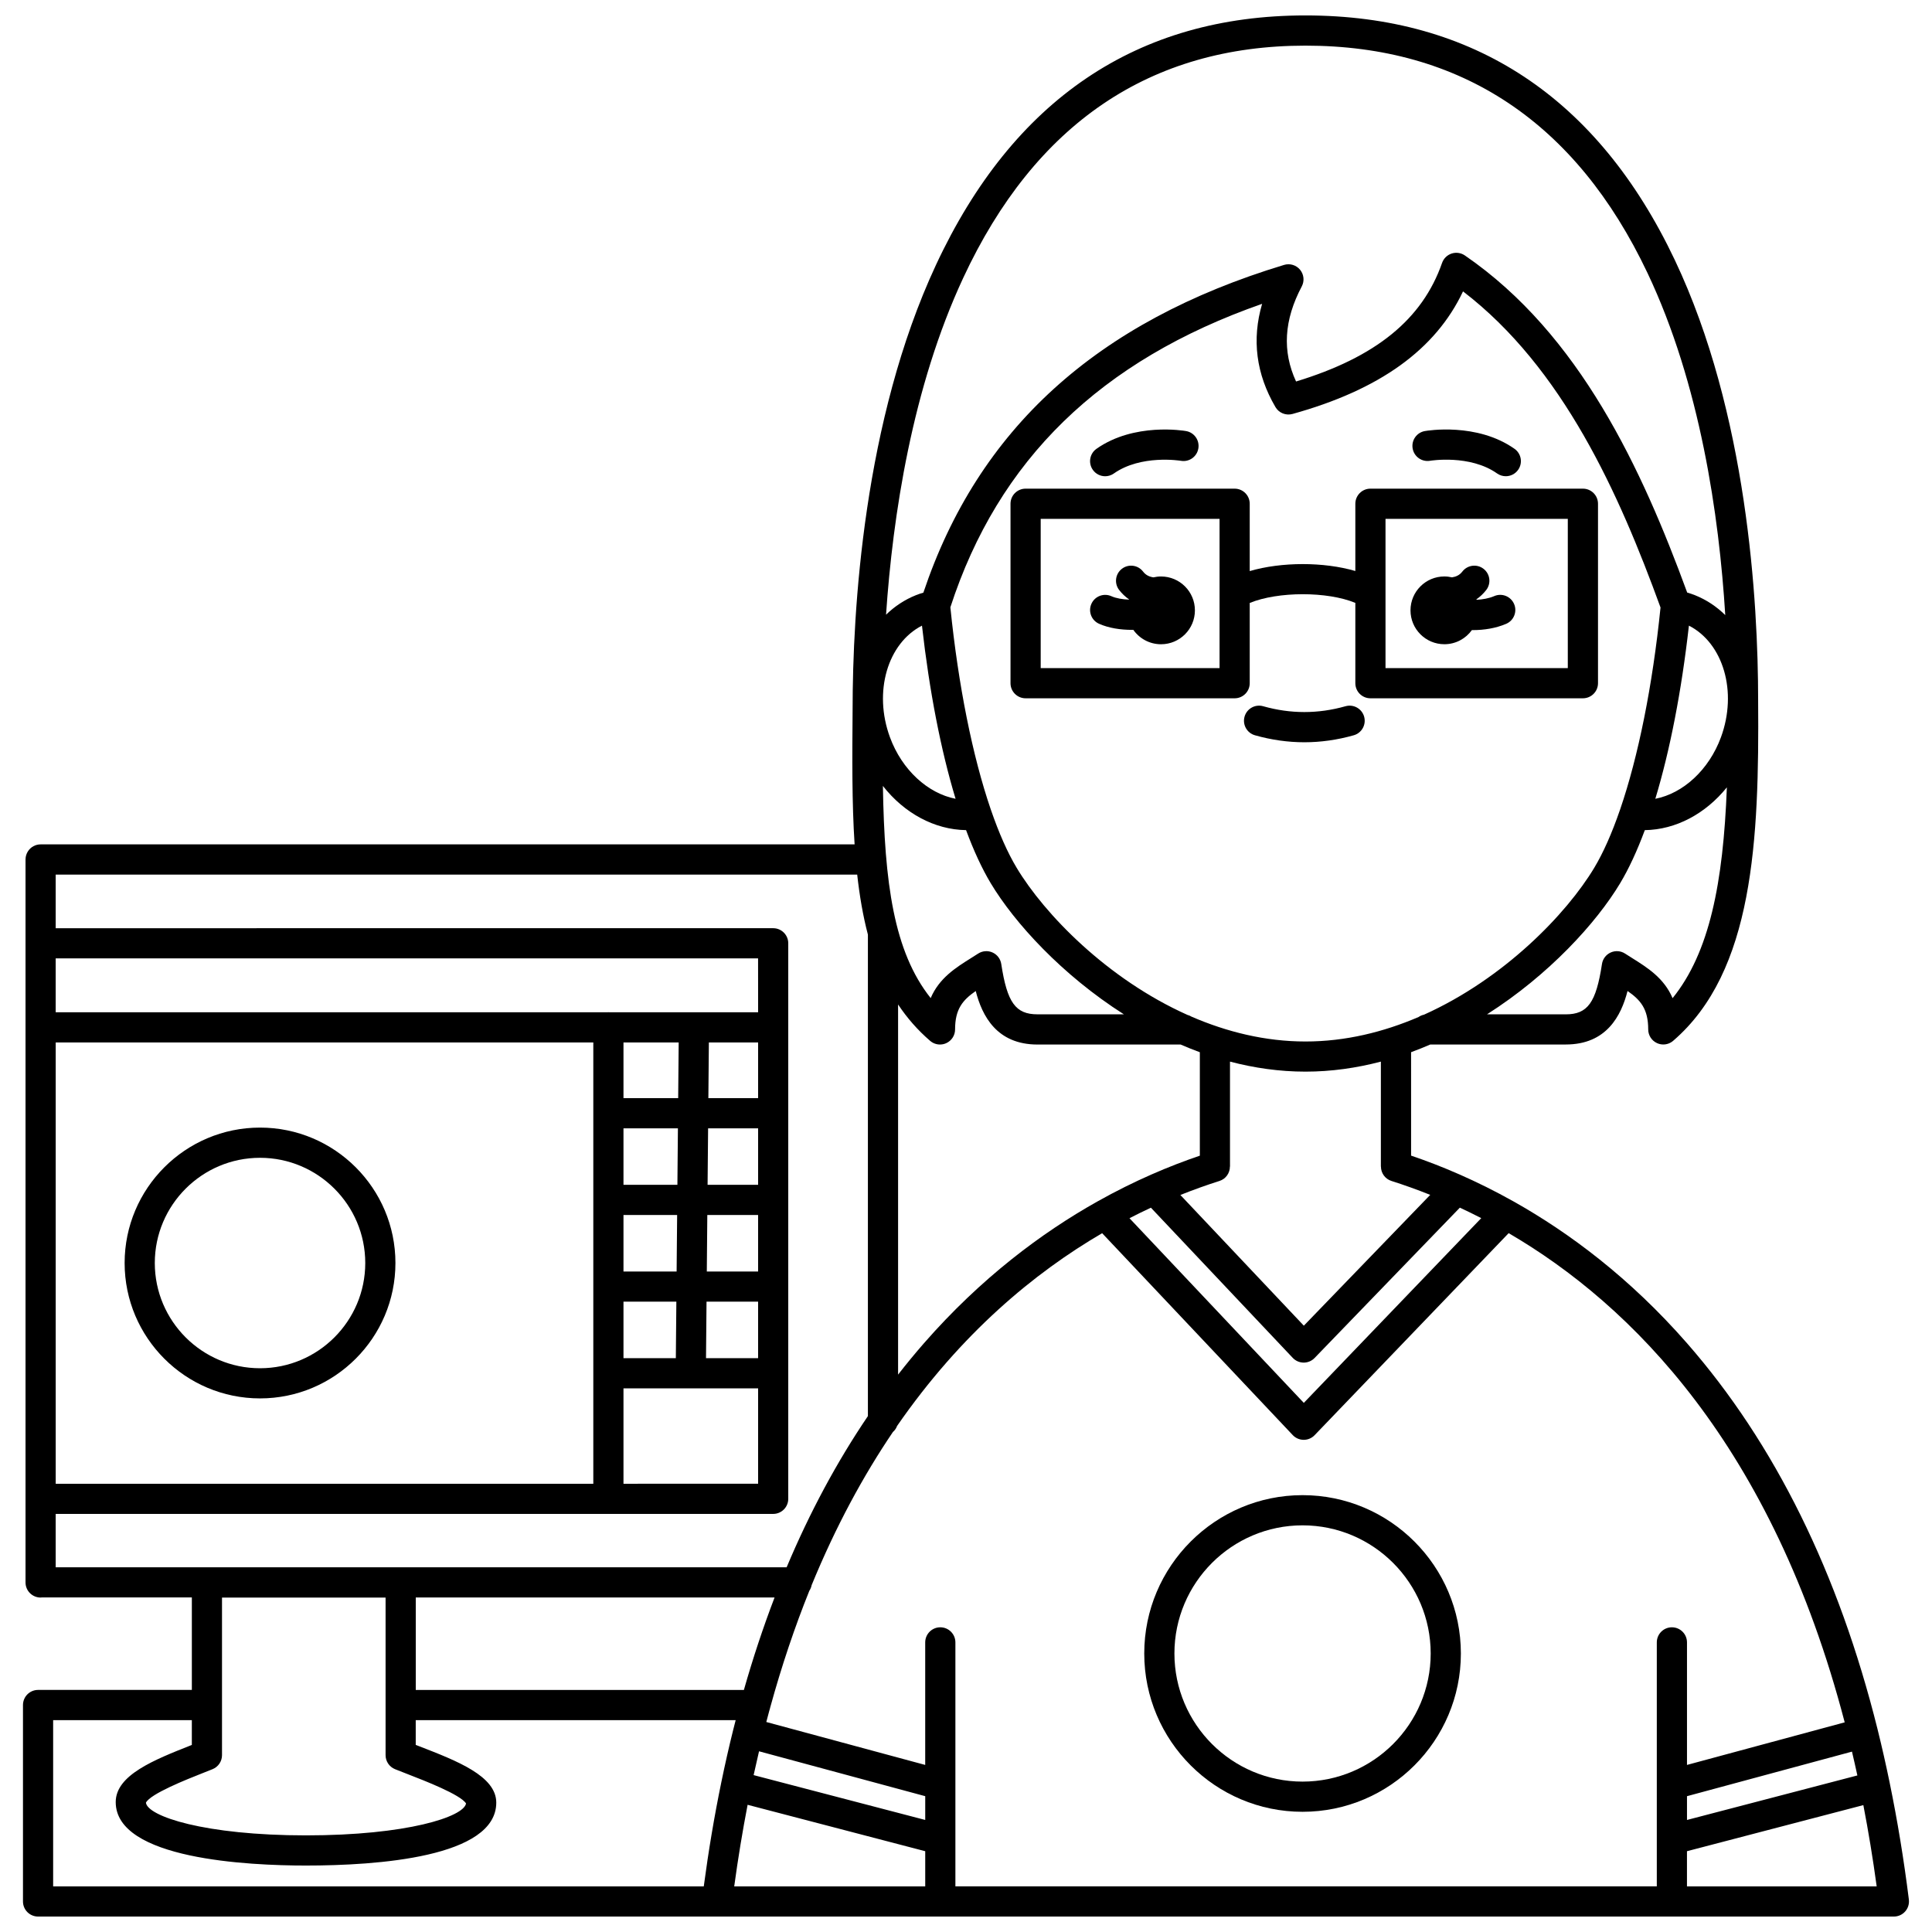 <?xml version="1.0" encoding="UTF-8"?>
<!-- Uploaded to: ICON Repo, www.svgrepo.com, Generator: ICON Repo Mixer Tools -->
<svg width="800px" height="800px" version="1.1" viewBox="144 144 512 512" xmlns="http://www.w3.org/2000/svg">
 <defs>
  <clipPath id="a">
   <path d="m150 148.09h500v503.81h-500z"/>
  </clipPath>
 </defs>
 <path d="m436.88 270.21c0.797 0 1.598-0.234 2.301-0.73 7.195-5.07 17.586-3.394 17.766-3.363 2.18 0.387 4.242-1.074 4.625-3.246 0.383-2.176-1.07-4.25-3.242-4.633-0.559-0.098-13.773-2.328-23.754 4.703-1.805 1.273-2.238 3.766-0.965 5.57 0.777 1.109 2.016 1.699 3.269 1.699z"/>
 <path d="m522.98 266.11c0.105-0.02 10.547-1.727 17.77 3.363 0.699 0.492 1.504 0.73 2.301 0.73 1.258 0 2.492-0.59 3.273-1.695 1.273-1.805 0.84-4.301-0.965-5.57-9.98-7.031-23.195-4.805-23.754-4.703-2.172 0.383-3.617 2.449-3.238 4.621 0.375 2.168 2.441 3.621 4.613 3.254z"/>
 <g clip-path="url(#a)">
  <path d="m649.87 647.41c-1.336-10.68-3.035-20.984-5.078-30.918-0.008-0.027-0.008-0.059-0.012-0.086-0.004-0.008-0.008-0.016-0.008-0.023-0.988-4.793-2.055-9.504-3.203-14.121-0.004-0.012-0.004-0.02-0.004-0.031-0.004-0.008-0.008-0.016-0.008-0.023-10.328-41.387-27.23-75.664-50.488-102.25-15.125-17.289-31.168-29.242-45.871-37.512-0.02-0.012-0.043-0.023-0.062-0.035-9.906-5.562-19.195-9.453-27.18-12.16l-0.004-27.41c1.723-0.629 3.418-1.316 5.094-2.039h35.902c10.801 0 14.68-7.609 16.367-14.18 3.469 2.402 5.477 4.781 5.477 10.18 0 1.562 0.91 2.981 2.332 3.633 0.535 0.246 1.102 0.363 1.668 0.363 0.941 0 1.871-0.332 2.609-0.969 21.316-18.348 22.816-53.145 22.523-90.223-0.004-26.207-2.875-76.188-22.082-116.7-20.395-43.008-53.328-64.816-97.891-64.816-44.527 0-77.469 22.25-97.914 66.129-19.219 41.25-22.09 91.633-22.09 117.96-0.102 12.555-0.191 24.527 0.531 35.59h-215.71c-1.383 0-2.602 0.703-3.32 1.77-0.434 0.641-0.684 1.41-0.684 2.238v191.59c0 2.207 1.789 4 4 4 0.098 0 0.188-0.023 0.281-0.027l39.797-0.004v24.512h-40.754c-2.207 0-4 1.789-4 4v52.059c0 2.207 1.789 4 4 4h491.81c1.148 0 2.238-0.492 2.996-1.352 0.762-0.863 1.113-2.008 0.973-3.144zm-58.801-27.402 43.723-11.809c0.488 2.078 0.969 4.176 1.43 6.312l-45.152 11.797zm41.793-19.57-41.793 11.285v-32.473c0-2.207-1.789-4-4-4-2.207 0-4 1.789-4 4v64.656h-185.88v-64.656c0-2.207-1.789-4-4-4-2.207 0-4 1.789-4 4v32.473l-42.113-11.375c0.27-1.035 0.543-2.062 0.82-3.082 0.09-0.234 0.16-0.477 0.203-0.73 3.066-11.156 6.555-21.461 10.387-30.973 0.297-0.441 0.5-0.945 0.605-1.484 6.391-15.57 13.695-29 21.535-40.578 0.492-0.434 0.879-0.98 1.109-1.609 17.004-24.57 36.395-40.613 54.344-51.082l50.512 53.504c0.75 0.797 1.797 1.25 2.891 1.254h0.02c1.09 0 2.129-0.441 2.883-1.23l51.426-53.543c32.566 18.992 69.898 56.324 89.051 129.64zm-287.71 7.672 44.043 11.895v6.301l-45.477-11.883c0.465-2.133 0.945-4.231 1.434-6.312zm136.85-356.24c0.914 1.566 2.769 2.32 4.519 1.836 23.062-6.391 37.91-17.047 45.195-32.488 26.465 20.293 41.312 53.484 52.34 83.773-2.106 20.742-5.894 39.461-10.672 53.426-0.043 0.109-0.082 0.219-0.117 0.332-2.09 6.051-4.363 11.203-6.769 15.215-7.34 12.234-23.91 29.395-45.125 38.938-0.527 0.109-1.016 0.324-1.445 0.621-9.266 3.977-19.375 6.484-29.969 6.484-10.672 0-20.855-2.547-30.176-6.574-0.336-0.211-0.703-0.367-1.094-0.469-21.281-9.527-37.914-26.738-45.27-38.996-2.406-4.012-4.68-9.164-6.769-15.215-0.031-0.109-0.07-0.219-0.113-0.324-4.781-13.977-8.574-32.719-10.68-53.488 12.688-39.055 39.758-65.438 82.617-80.422-2.766 9.43-1.59 18.602 3.527 27.352zm109.58 57.93c9.102 4.652 12.922 17.512 8.492 29.57-3.188 8.672-10.043 14.891-17.395 16.32 3.871-12.789 6.938-28.477 8.902-45.891zm-203.25 0c1.965 17.414 5.031 33.098 8.906 45.887-7.356-1.434-14.207-7.644-17.395-16.316-4.434-12.059-0.609-24.918 8.488-29.57zm11.688 54.195c2.023 5.457 4.211 10.195 6.539 14.074 6.289 10.484 18.871 24.297 35.281 34.738h-22.898c-5.801 0-8.043-3.117-9.598-13.34-0.203-1.344-1.074-2.492-2.312-3.047-1.238-0.559-2.676-0.445-3.816 0.293-0.625 0.406-1.25 0.797-1.867 1.184-4.031 2.527-8.445 5.289-10.707 10.609-9.812-12.309-12.242-30.586-12.664-56.219 5.664 7.223 13.676 11.59 22.043 11.707zm-9.523 55.844c0.738 0.637 1.668 0.969 2.609 0.969 0.562 0 1.133-0.117 1.668-0.363 1.422-0.652 2.332-2.07 2.332-3.633 0-5.394 2.008-7.773 5.473-10.18 1.684 6.57 5.562 14.18 16.367 14.18h37.93c1.676 0.723 3.371 1.41 5.094 2.039v27.414c-7.981 2.707-17.258 6.586-27.148 12.141-0.02 0.012-0.043 0.023-0.066 0.035-14.707 8.266-30.762 20.227-45.898 37.527-2.352 2.691-4.633 5.469-6.856 8.316v-98.09c2.352 3.539 5.156 6.766 8.496 9.645zm146.05 46.98-47.023 48.957-46.199-48.938c1.918-0.988 3.812-1.918 5.68-2.785l37.586 39.797c0.75 0.793 1.793 1.246 2.887 1.254h0.023c1.082 0 2.121-0.441 2.875-1.219l38.5-39.844c1.863 0.863 3.754 1.789 5.672 2.777zm-26.582-13.668c0 1.695 1.07 3.269 2.769 3.809 3.254 1.035 6.699 2.254 10.293 3.691l-33.496 34.668-32.719-34.637c3.617-1.445 7.086-2.676 10.359-3.715 1.703-0.539 2.769-2.113 2.769-3.809l0.023-0.008v-27.812c6.422 1.684 13.109 2.656 19.992 2.656 6.883 0 13.57-0.973 19.992-2.656v27.812zm77.289-44.625c-2.262-5.332-6.68-8.098-10.719-10.629-0.617-0.387-1.242-0.777-1.867-1.184-1.141-0.742-2.578-0.852-3.816-0.293-1.238 0.559-2.109 1.703-2.312 3.047-1.555 10.227-3.797 13.344-9.598 13.344h-20.871c16.414-10.441 28.992-24.254 35.281-34.738 2.328-3.879 4.519-8.621 6.543-14.078 8.227-0.117 16.098-4.34 21.746-11.34-0.977 25.387-4.606 43.766-14.387 55.871zm-187.97-190.92c19.016-40.816 49.52-61.512 90.664-61.512 41.203 0 71.707 20.27 90.656 60.25 13.965 29.461 18.98 64.332 20.609 90.664-2.289-2.254-4.984-4.062-8.039-5.281-0.652-0.258-1.332-0.488-2.047-0.691-11.973-32.656-28.434-68.414-58.922-89.34-1.027-0.703-2.324-0.891-3.508-0.504-1.184 0.391-2.121 1.305-2.531 2.481-5.227 14.957-17.559 24.996-38.695 31.426-3.703-8.023-3.199-16.297 1.512-25.195 0.754-1.426 0.578-3.168-0.445-4.414-1.027-1.246-2.699-1.754-4.246-1.285-49.75 15.07-81.043 43.5-95.586 86.852-0.688 0.195-1.34 0.418-1.965 0.668-3.008 1.199-5.664 2.973-7.93 5.176 1.785-26.23 6.922-60.211 20.473-89.293zm-25.281 174.04v127.63c-8.227 12.141-15.414 25.504-21.535 40.07h-193.71v-14.145h190.14c2.207 0 4-1.789 4-4v-147.22c0-2.207-1.789-4-4-4l-190.14 0.004v-14.207h212.41c0.621 5.582 1.523 10.891 2.828 15.867zm-50.145 28.613-0.133 14.762-14.496-0.004v-14.758zm21.051 0v14.762h-13.184l0.133-14.762zm-35.68 83.668v-14.973h14.012l-0.137 14.973zm0-37.941h14.219l-0.137 14.973h-14.082zm22.215 0h13.461v14.973h-13.594zm0.074-7.996 0.137-14.973h13.254v14.973zm-8 0h-14.289v-14.973h14.426zm7.719 30.965h13.668v14.973h-13.805zm-30.004 48.254h-142.47v-116.95h142.47zm7.996-25.285h17.805 0.035 17.84v25.281l-35.68 0.004zm35.68-99.664h-39.52c-0.055-0.004-0.102-0.016-0.156-0.016-0.055 0-0.102 0.016-0.156 0.016h-146.32v-14.277h186.14zm4.359 155.09c-3 7.848-5.715 16.02-8.133 24.512h-86.953v-24.512zm-148.93 45.496c1.508-0.609 2.496-2.078 2.496-3.707v-41.762h43.348v41.762c0 1.629 0.988 3.094 2.496 3.707 1.102 0.445 2.32 0.918 3.609 1.418 4.16 1.613 13.781 5.34 15.219 7.672-0.602 3.535-15.648 8.457-42.414 8.457-26.93 0-41.996-5.07-42.422-8.668 1.215-2.367 10.832-6.168 14.977-7.809 0.941-0.371 1.844-0.727 2.691-1.07zm-42.254-12.988h36.754v6.57c-0.043 0.02-0.086 0.035-0.129 0.051-9.852 3.894-20.043 7.922-20.043 15.09 0 15.184 35.266 16.82 50.426 16.82 18.832 0 50.426-2.168 50.426-16.676 0-7.023-10.344-11.031-20.344-14.91-0.336-0.133-0.672-0.262-1-0.387v-6.562h84.789c-0.195 0.754-0.391 1.512-0.578 2.273-0.004 0.008-0.008 0.016-0.012 0.027-0.004 0.012-0.004 0.023-0.008 0.039-1.152 4.617-2.219 9.324-3.207 14.117-0.004 0.008-0.008 0.016-0.008 0.023-0.008 0.027-0.008 0.055-0.012 0.082-1.828 8.867-3.371 18.039-4.633 27.504h-172.42zm184.04 22.43 47.07 12.301v9.332h-50.621c1.02-7.504 2.215-14.699 3.551-21.633zm248.94 21.633v-9.332l46.742-12.215c1.332 6.906 2.519 14.074 3.535 21.547z"/>
 </g>
 <path d="m212.91 514.59c19.785 0 35.883-16.098 35.883-35.883 0-19.785-16.098-35.883-35.883-35.883-19.785 0-35.883 16.098-35.883 35.883 0 19.789 16.098 35.883 35.883 35.883zm0-63.762c15.375 0 27.887 12.508 27.887 27.883s-12.508 27.887-27.887 27.887c-15.375 0-27.887-12.508-27.887-27.887 0-15.375 12.512-27.883 27.887-27.883z"/>
 <path d="m500.57 331.16c-7.254 2.055-14.559 2.055-21.812 0-2.129-0.605-4.336 0.633-4.938 2.758-0.602 2.125 0.633 4.336 2.758 4.938 4.336 1.227 8.738 1.852 13.086 1.852s8.746-0.621 13.086-1.852c2.125-0.602 3.359-2.812 2.758-4.938-0.602-2.125-2.812-3.363-4.938-2.758z"/>
 <path d="m540 301.97c-1.453 0.621-3.098 0.902-4.695 0.98-0.012-0.039-0.027-0.078-0.043-0.117 0.973-0.684 1.852-1.5 2.617-2.492 1.344-1.754 1.016-4.262-0.734-5.606-1.754-1.344-4.262-1.016-5.606 0.734-0.742 0.965-1.703 1.379-2.742 1.535-0.648-0.148-1.324-0.238-2.019-0.238-4.961 0-8.98 4.019-8.98 8.98s4.019 8.98 8.98 8.98c3.008 0 5.66-1.484 7.293-3.75 0.082 0 0.16 0.008 0.242 0.008 2.941 0 6.059-0.473 8.84-1.664 2.027-0.867 2.973-3.219 2.102-5.25-0.875-2.031-3.223-2.973-5.254-2.102z"/>
 <path d="m435.25 309.3c2.594 1.16 5.723 1.621 8.738 1.621 0.117 0 0.23-0.008 0.352-0.008 1.625 2.309 4.305 3.82 7.344 3.82 4.961 0 8.98-4.019 8.98-8.98s-4.019-8.98-8.98-8.98c-0.695 0-1.367 0.086-2.016 0.234-1.039-0.152-2.004-0.566-2.746-1.535-1.344-1.754-3.856-2.082-5.606-0.734-1.75 1.344-2.082 3.856-0.734 5.606 0.762 0.992 1.645 1.812 2.617 2.492-0.008 0.023-0.016 0.047-0.023 0.066-1.68-0.062-3.356-0.324-4.656-0.906-2.012-0.895-4.379 0.004-5.281 2.019-0.91 2.019-0.004 4.387 2.012 5.285z"/>
 <path d="m475.19 277.5c0-2.207-1.789-4-4-4h-55.395c-2.207 0-4 1.789-4 4v47.555c0 2.207 1.789 4 4 4h55.395c2.207 0 4-1.789 4-4v-21.266c7.508-3.082 20.59-3.09 27.988-0.016v21.281c0 2.207 1.789 4 4 4h56.309c2.207 0 4-1.789 4-4v-47.555c0-2.207-1.789-4-4-4h-56.309c-2.207 0-4 1.789-4 4v17.824c-8.359-2.449-19.578-2.445-27.988 0.02zm35.984 3.996h48.309v39.559h-48.309zm-43.98 39.559h-47.398v-39.559h47.398z"/>
 <path d="m489.19 540.23c-23.133 0-41.953 18.82-41.953 41.957s18.82 41.957 41.953 41.957c23.137 0 41.957-18.82 41.957-41.957-0.004-23.137-18.824-41.957-41.957-41.957zm0 75.914c-18.723 0-33.957-15.234-33.957-33.957 0-18.727 15.234-33.957 33.957-33.957 18.727 0 33.957 15.234 33.957 33.957s-15.234 33.957-33.957 33.957z"/>
</svg>